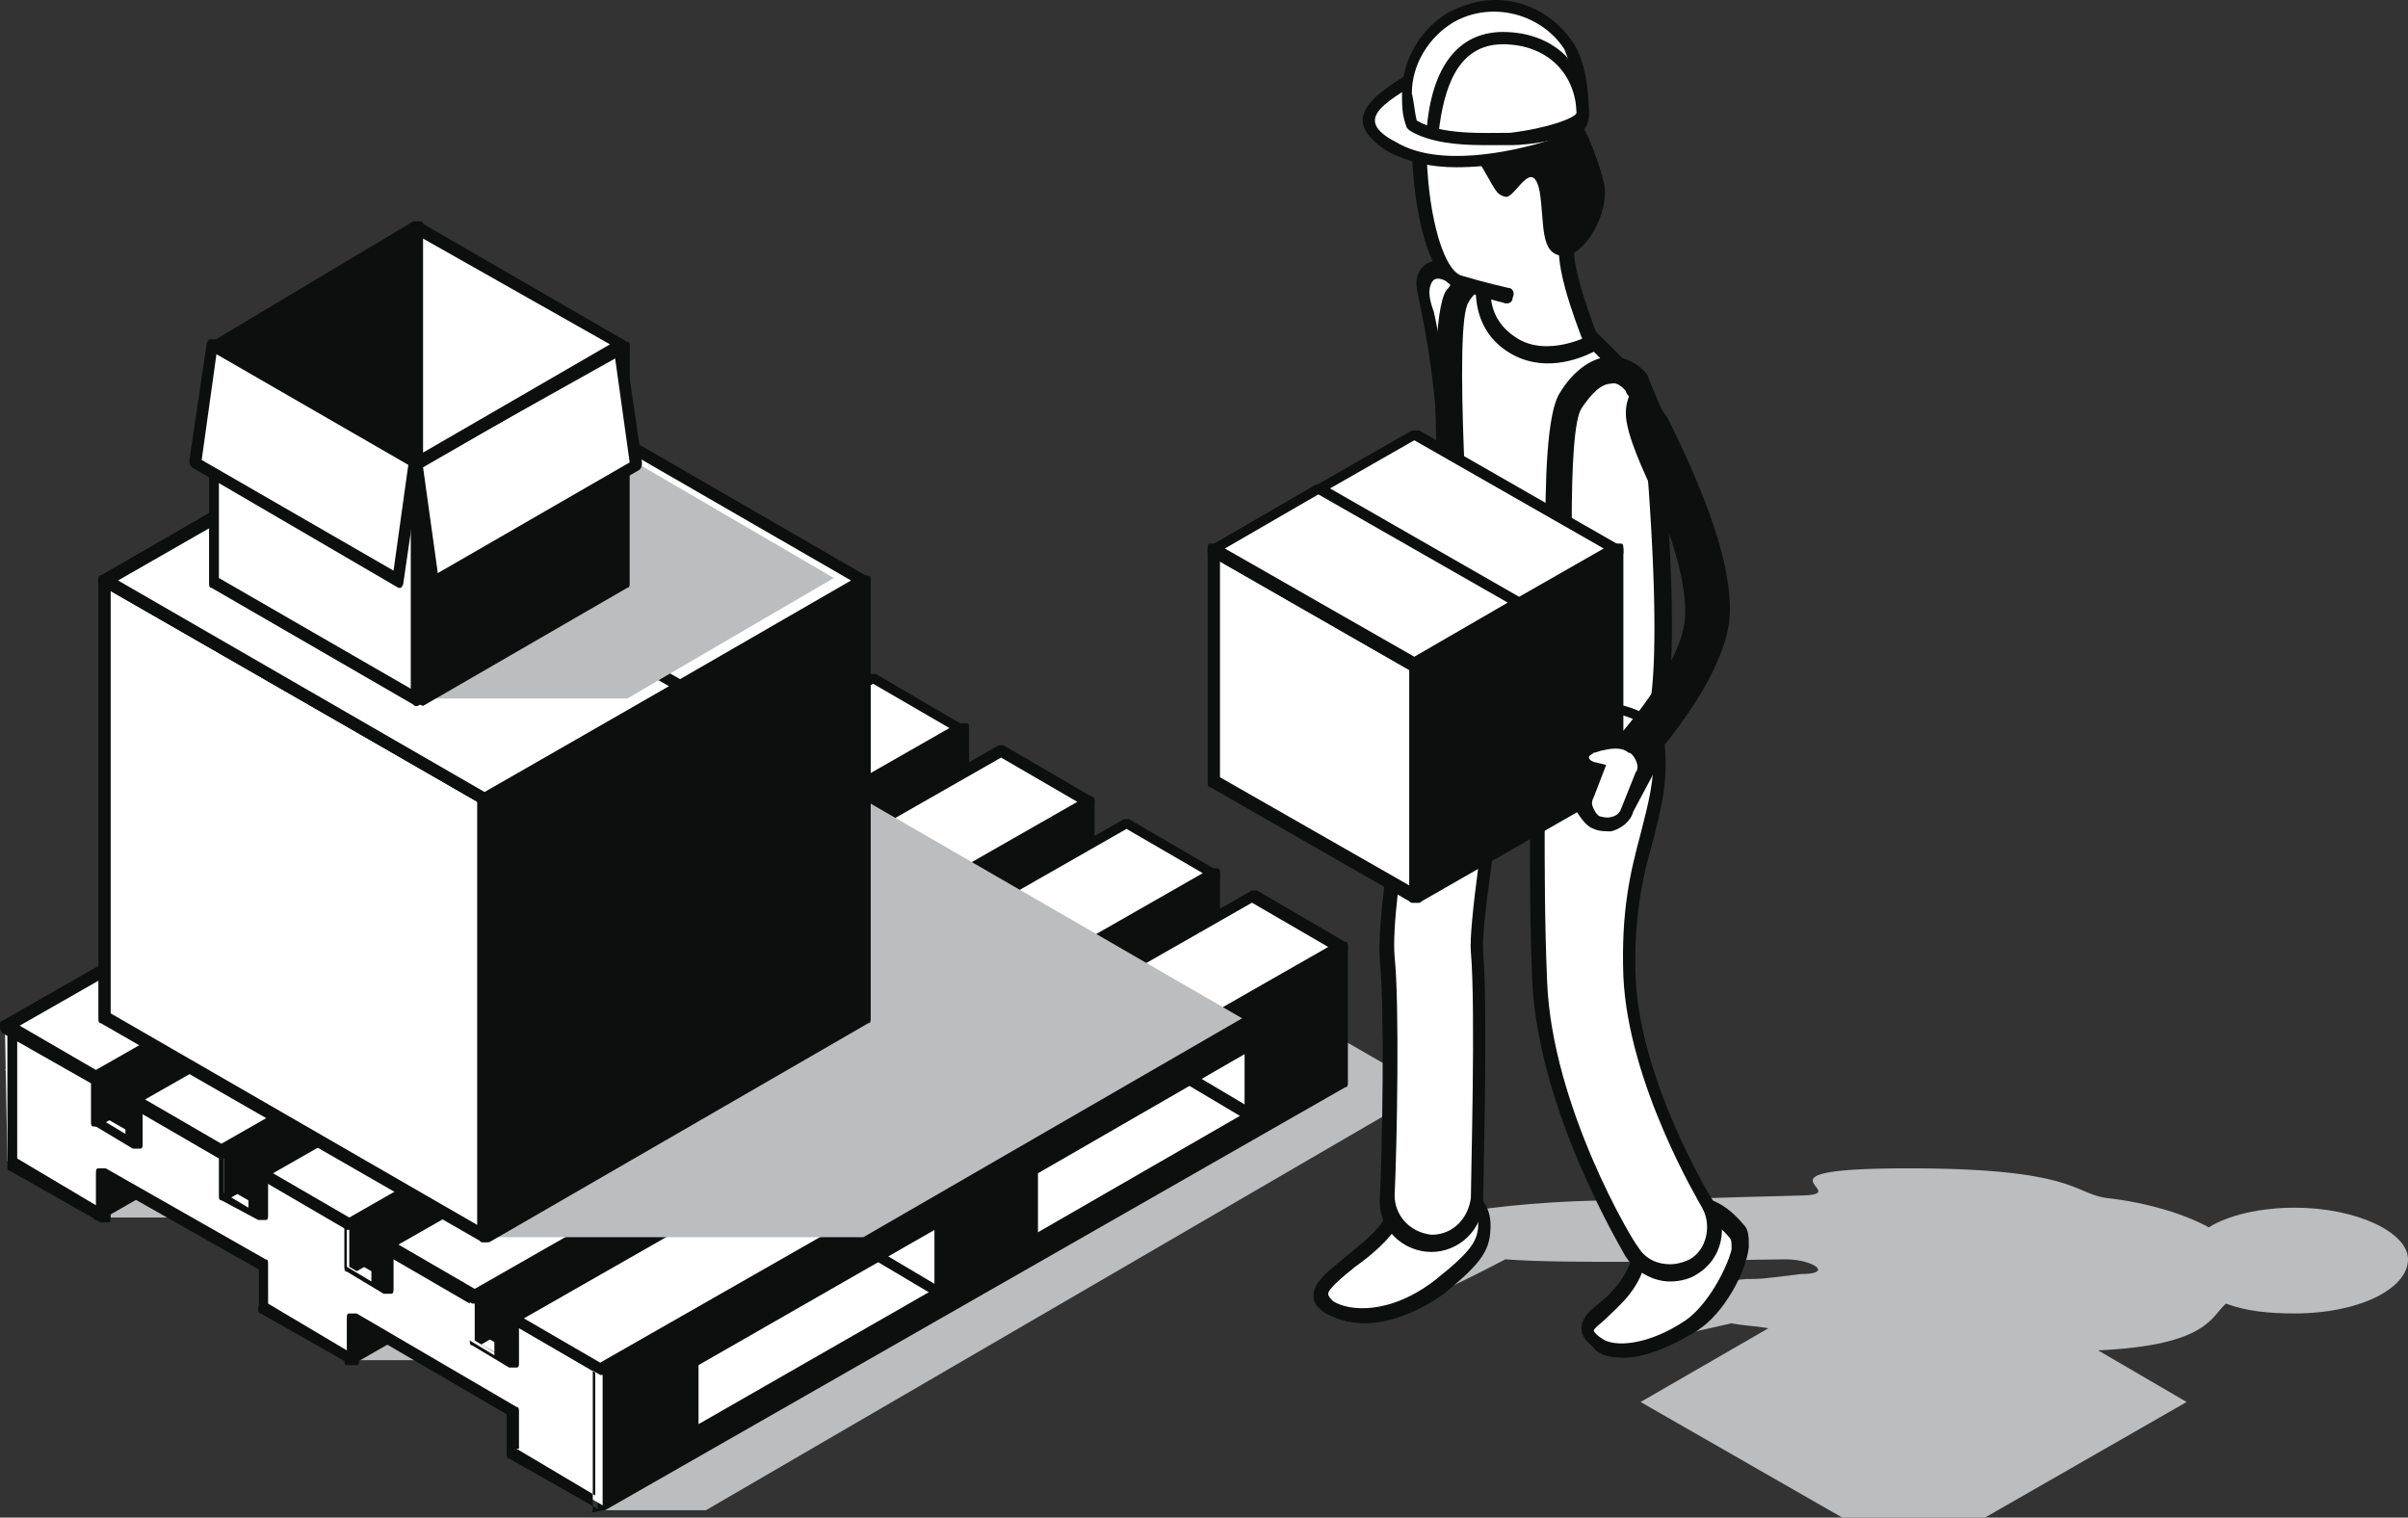 <?xml version="1.0" encoding="UTF-8"?> <!-- Generator: Adobe Illustrator 17.1.0, SVG Export Plug-In . SVG Version: 6.00 Build 0) --> <svg xmlns="http://www.w3.org/2000/svg" xmlns:xlink="http://www.w3.org/1999/xlink" id="Layer_1" x="0px" y="0px" viewBox="0 0 97.9 61.7" xml:space="preserve"><rect x="0" y="0" width="97.9" height="61.7" fill="#333333" stroke="none"/> <g> <g> <g id="XMLID_6307_"> <rect id="XMLID_6311_" x="14.2" y="54" fill="#BBBDBF" width="3.3" height="1.3"></rect> <rect id="XMLID_6310_" x="4" y="48.2" fill="#BBBDBF" width="3.3" height="1.3"></rect> <g id="XMLID_6308_"> <polygon id="XMLID_6309_" fill="#BBBDBF" points="24.5,61.4 28.7,61.4 58.1,44.3 49.6,39.4 "></polygon> </g> </g> <g id="XMLID_6303_"> <polygon id="XMLID_6306_" fill="#FFFFFF" points="24.5,60.4 20.7,58.2 50.9,41.2 54.6,43.2 "></polygon> <path id="XMLID_6304_" fill="#FFFFFF" d="M21.4,58.2l3.1,1.8l29.4-16.8l-3-1.7L21.4,58.2z"></path> </g> <g id="XMLID_6297_"> <g id="XMLID_6298_"> <polygon id="XMLID_6302_" fill="#FFFFFF" points="50.9,42.2 50.9,45.3 47.2,43.2 47.2,40.1 "></polygon> <path id="XMLID_6299_" fill="#0D0F0F" d="M50.9,45.6c0,0-0.1,0-0.1,0l-3.7-2.2c-0.1,0-0.1-0.1-0.1-0.2v-3.1c0-0.1,0-0.2,0.1-0.2 c0.1,0,0.2,0,0.2,0l3.7,2.2c0.1,0,0.1,0.1,0.1,0.2v3.1c0,0.1,0,0.2-0.1,0.2C51,45.6,51,45.6,50.9,45.6z M47.4,43l3.2,1.9v-2.5 l-3.2-1.9V43z"></path> </g> </g> <g id="XMLID_6291_"> <g id="XMLID_6292_"> <polygon id="XMLID_6296_" fill="#FFFFFF" points="38.3,49.4 38.3,52.6 34.5,50.4 34.5,47.2 "></polygon> <path id="XMLID_6293_" fill="#0D0F0F" d="M38.3,52.8c0,0-0.1,0-0.1,0l-3.7-2.2c-0.1,0-0.1-0.1-0.1-0.2v-3.2c0-0.1,0-0.2,0.1-0.2 c0.1,0,0.2,0,0.2,0l3.7,2.2c0.1,0,0.1,0.1,0.1,0.2v3.2c0,0.1,0,0.2-0.1,0.2C38.3,52.8,38.3,52.8,38.3,52.8z M34.8,50.3l3.2,1.9 v-2.6l-3.2-1.9V50.3z"></path> </g> </g> <g id="XMLID_6285_"> <g id="XMLID_6286_"> <polygon id="XMLID_6290_" fill="#0D0F0F" points="17.9,52.4 17.9,50.2 14.2,52.3 14.2,55.3 44.3,38.1 44.3,37.3 "></polygon> <path id="XMLID_6287_" fill="#0D0F0F" d="M14.2,55.5c0,0-0.1,0-0.1,0c-0.1,0-0.1-0.1-0.1-0.2l0-2.9c0-0.1,0-0.2,0.1-0.2l3.6-2.1 c0.1,0,0.2,0,0.2,0c0.1,0,0.1,0.1,0.1,0.2V52l26.1-14.9c0.1,0,0.2,0,0.2,0c0.1,0,0.1,0.1,0.1,0.2v0.8c0,0.1,0,0.2-0.1,0.2 L14.3,55.5C14.3,55.5,14.3,55.5,14.2,55.5z M14.5,52.5l0,2.4L44.1,38v-0.2L18,52.6c-0.1,0-0.2,0-0.2,0c-0.1,0-0.1-0.1-0.1-0.2 v-1.7L14.5,52.5z"></path> </g> </g> <g id="XMLID_6282_"> <polygon id="XMLID_6284_" fill="#82755E" points="40.7,37.2 44.3,35.2 44.3,37.3 40.7,39.4 "></polygon> <polygon id="XMLID_6283_" fill="#A4927E" points="40.7,37.2 40.7,39.4 36.9,37.2 36.9,35.1 "></polygon> </g> <g id="XMLID_6280_"> <polygon id="XMLID_6281_" fill="#82755E" points="28,44.5 31.6,42.4 31.6,44.6 28,46.6 "></polygon> </g> <g id="XMLID_6274_"> <g id="XMLID_6275_"> <polygon id="XMLID_6279_" fill="#0D0F0F" points="7.6,46.5 7.6,44.3 4,46.4 4,49.2 4,49.2 4,49.4 34.1,32.2 34.1,31.4 "></polygon> <path id="XMLID_6276_" fill="#0D0F0F" d="M4,49.6c0,0-0.1,0-0.1,0c-0.1,0-0.1-0.1-0.1-0.2v-0.1c0,0,0,0,0-0.1v-2.8 c0-0.1,0-0.2,0.1-0.2l3.6-2.1c0.1,0,0.2,0,0.2,0c0.1,0,0.1,0.1,0.1,0.2v1.7L34,31.2c0.1,0,0.2,0,0.2,0c0.1,0,0.1,0.1,0.1,0.2 v0.8c0,0.1,0,0.2-0.1,0.2L4.1,49.6C4.1,49.6,4,49.6,4,49.6z M4.2,46.6v2.4l29.6-16.9v-0.2L7.8,46.7c-0.1,0-0.2,0-0.2,0 c-0.1,0-0.1-0.1-0.1-0.2v-1.7L4.2,46.6z"></path> </g> </g> <g id="XMLID_6272_"> <polygon id="XMLID_6273_" fill="#82755E" points="30.5,31.4 34.1,29.3 34.1,31.4 30.5,33.5 "></polygon> </g> <g id="XMLID_6270_"> <polygon id="XMLID_6271_" fill="#82755E" points="17.8,38.6 21.4,36.5 21.4,38.7 17.8,40.8 "></polygon> </g> <g id="XMLID_6266_"> <polygon id="XMLID_6269_" fill="#FFFFFF" points="24.5,57.5 28.1,55.4 3.8,41.4 0.2,43.5 "></polygon> <path id="XMLID_6267_" fill="#0D0F0F" d="M0.9,43.5l23.6,13.6l3-1.7L3.8,41.8L0.9,43.5z"></path> </g> <g id="XMLID_6253_"> <g id="XMLID_6254_"> <path id="XMLID_6262_" fill="#0D0F0F" d="M24.5,55.7v1.8l0,0v0.8v0v2.1l0,0v0.8L54.6,44v-5.5L24.5,55.7z M28.1,58.3v-2.9 l10.1-5.8l0,2.9L28.1,58.3z M50.9,45.3l-9,5.2l0-2.9l9-5.2L50.9,45.3z"></path> <path id="XMLID_6255_" fill="#0D0F0F" d="M24.5,61.4c0,0-0.1,0-0.1,0c-0.1,0-0.1-0.1-0.1-0.2v-0.8c0,0,0,0,0,0v-2.9c0,0,0,0,0,0 v-1.8c0-0.1,0-0.2,0.1-0.2l30.1-17.2c0.1,0,0.2,0,0.2,0c0.1,0,0.1,0.1,0.1,0.2V44c0,0.1,0,0.2-0.1,0.2L24.6,61.4 C24.6,61.4,24.5,61.4,24.5,61.4z M24.7,60.4v0.3l29.6-16.9V39L24.7,55.8v1.6c0,0,0,0,0,0L24.7,60.4 C24.7,60.4,24.7,60.4,24.7,60.4z M28.1,58.6c0,0-0.1,0-0.1,0c-0.1,0-0.1-0.1-0.1-0.2v-2.9c0-0.1,0-0.2,0.1-0.2l10.1-5.8 c0.1,0,0.2,0,0.2,0c0.1,0,0.1,0.1,0.1,0.2l0,2.9c0,0.1,0,0.2-0.1,0.2l-10.1,5.8C28.2,58.5,28.2,58.6,28.1,58.6z M28.4,55.5v2.4 l9.6-5.5l0-2.4L28.4,55.5z M41.9,50.7c0,0-0.1,0-0.1,0c-0.1,0-0.1-0.1-0.1-0.2l0-2.9c0-0.1,0-0.2,0.1-0.2l9-5.2 c0.1,0,0.2,0,0.2,0c0.1,0,0.1,0.1,0.1,0.2l0,2.9c0,0.1,0,0.2-0.1,0.2l-9,5.2C42,50.7,41.9,50.7,41.9,50.7z M42.2,47.7l0,2.4 l8.5-4.9l0-2.4L42.2,47.7z"></path> </g> </g> <g id="XMLID_6247_"> <g id="XMLID_6248_"> <polygon id="XMLID_6252_" fill="#0D0F0F" points="19.3,52.7 19.3,54.5 49.4,37.3 49.4,35.6 "></polygon> <path id="XMLID_6249_" fill="#0D0F0F" d="M19.3,54.7c0,0-0.1,0-0.1,0c-0.1,0-0.1-0.1-0.1-0.2v-1.8c0-0.1,0-0.2,0.1-0.2 l30.1-17.2c0.1,0,0.2,0,0.2,0c0.1,0,0.1,0.1,0.1,0.2v1.8c0,0.1,0,0.2-0.1,0.2L19.5,54.7C19.4,54.7,19.4,54.7,19.3,54.7z M19.6,52.9v1.2l29.6-16.9V36L19.6,52.9z"></path> </g> </g> <g id="XMLID_6241_"> <g id="XMLID_6242_"> <polygon id="XMLID_6246_" fill="#0D0F0F" points="14.2,49.7 14.2,51.5 44.3,34.4 44.3,32.6 "></polygon> <path id="XMLID_6243_" fill="#0D0F0F" d="M14.2,51.8c0,0-0.1,0-0.1,0c-0.1,0-0.1-0.1-0.1-0.2v-1.8c0-0.1,0-0.2,0.1-0.2 l30.1-17.2c0.1,0,0.2,0,0.2,0c0.1,0,0.1,0.1,0.1,0.2v1.8c0,0.1,0,0.2-0.1,0.2L14.3,51.8C14.3,51.8,14.3,51.8,14.2,51.8z M14.5,49.9v1.2l29.6-16.9V33L14.5,49.9z"></path> </g> </g> <g id="XMLID_6235_"> <g id="XMLID_6236_"> <polygon id="XMLID_6240_" fill="#0D0F0F" points="9.1,46.8 9.1,48.6 39.2,31.4 39.2,29.7 "></polygon> <path id="XMLID_6237_" fill="#0D0F0F" d="M9.1,48.8c0,0-0.1,0-0.1,0c-0.1,0-0.1-0.1-0.1-0.2v-1.8c0-0.1,0-0.2,0.1-0.2l30.1-17.2 c0.1,0,0.2,0,0.2,0c0.1,0,0.1,0.1,0.1,0.2v1.8c0,0.1,0,0.2-0.1,0.2L9.2,48.8C9.2,48.8,9.1,48.8,9.1,48.8z M9.3,47v1.2l29.6-16.9 v-1.2L9.3,47z"></path> </g> </g> <g id="XMLID_6229_"> <g id="XMLID_6230_"> <polygon id="XMLID_6234_" fill="#FFFFFF" points="24.5,57.5 24.5,55.6 20.8,53.5 20.8,55.4 19.3,54.5 19.3,52.9 15.7,50.8 15.7,52.4 14.2,51.5 14.2,49.8 10.6,47.7 10.6,49.4 9.1,48.6 9.1,46.9 5.4,44.9 5.4,46.5 3.9,45.6 3.9,43.8 0.2,41.7 0.3,47.2 4,49.4 4,47.6 10.5,51.4 10.5,53.1 14.2,55.3 14.2,53.5 20.7,57.3 20.7,58.2 20.7,59 24.5,61.2 24.5,60.4 24.5,60.4 24.5,58.2 24.5,58.2 24.5,57.5 "></polygon> <path id="XMLID_6231_" fill="#0D0F0F" d="M24.5,61.4c0,0-0.1,0-0.1,0l-3.7-2.1c-0.1,0-0.1-0.1-0.1-0.2v-1.6l-6-3.5l0,1.3 c0,0.1,0,0.2-0.1,0.2c-0.1,0-0.2,0-0.2,0l-3.7-2.1c-0.1,0-0.1-0.1-0.1-0.2v-1.6l-6-3.4l0,1.3c0,0.1,0,0.2-0.1,0.2 c-0.1,0-0.2,0-0.3,0l-3.7-2.1c-0.1,0-0.1-0.1-0.1-0.2l0-5.5c0-0.1,0-0.2,0.1-0.2c0.1,0,0.2,0,0.2,0L4,43.6 c0.1,0,0.1,0.1,0.1,0.2v1.7l1,0.6v-1.2c0-0.1,0-0.2,0.1-0.2c0.1,0,0.2,0,0.2,0l3.6,2.1c0.1,0,0.1,0.1,0.1,0.2v1.5l1,0.6v-1.3 c0-0.1,0-0.2,0.1-0.2c0.1,0,0.2,0,0.2,0l3.6,2.1c0.1,0,0.1,0.1,0.1,0.2v1.6l1,0.6v-1.2c0-0.1,0-0.2,0.1-0.2c0.1,0,0.2,0,0.2,0 l3.6,2.1c0.1,0,0.1,0.1,0.1,0.2v1.5l1,0.6v-1.4c0-0.1,0-0.2,0.1-0.2c0.1,0,0.2,0,0.2,0l3.6,2.1c0.1,0,0.1,0.1,0.1,0.2v1.8 c0,0,0,0,0,0v2.9c0,0,0,0,0,0v0.8c0,0.1,0,0.2-0.1,0.2C24.6,61.4,24.5,61.4,24.5,61.4z M21,58.9l3.2,1.9v-0.4c0,0,0,0,0,0v-2.9 c0,0,0,0,0,0v-1.7L21.1,54v1.4c0,0.1,0,0.2-0.1,0.2c-0.1,0-0.2,0-0.3,0l-1.5-0.9c-0.1,0-0.1-0.1-0.1-0.2V53l-3.1-1.8v1.2 c0,0.1,0,0.2-0.1,0.2c-0.1,0-0.2,0-0.3,0l-1.5-0.9c-0.1,0-0.1-0.1-0.1-0.2v-1.6l-3.1-1.8v1.3c0,0.1,0,0.2-0.1,0.2 c-0.1,0-0.2,0-0.3,0L9,48.8c-0.1,0-0.1-0.1-0.1-0.2v-1.5l-3.1-1.8v1.2c0,0.1,0,0.2-0.1,0.2c-0.1,0-0.2,0-0.3,0l-1.5-0.9 c-0.1,0-0.1-0.1-0.1-0.2v-1.7l-3.1-1.8l0,5l3.2,1.9l0-1.3c0-0.1,0-0.2,0.1-0.2c0.1,0,0.2,0,0.3,0l6.5,3.7c0.1,0,0.1,0.1,0.1,0.2 V53l3.2,1.9l0-1.3c0-0.1,0-0.2,0.1-0.2c0.1,0,0.2,0,0.3,0l6.5,3.8c0.1,0,0.1,0.1,0.1,0.2V58.9z"></path> </g> </g> <g id="XMLID_6223_"> <g id="XMLID_6224_"> <polygon id="XMLID_6228_" fill="#0D0F0F" points="3.9,43.8 3.9,45.6 34,28.4 34,26.6 "></polygon> <path id="XMLID_6225_" fill="#0D0F0F" d="M3.9,45.8c0,0-0.1,0-0.1,0c-0.1,0-0.1-0.1-0.1-0.2v-1.8c0-0.1,0-0.2,0.1-0.2l30.1-17.2 c0.1,0,0.2,0,0.2,0c0.1,0,0.1,0.1,0.1,0.2v1.8c0,0.1,0,0.2-0.1,0.2L4,45.8C4,45.8,3.9,45.8,3.9,45.8z M4.1,43.9v1.2l29.6-16.9 v-1.2L4.1,43.9z"></path> </g> </g> <g id="XMLID_6217_"> <g id="XMLID_6218_"> <polygon id="XMLID_6222_" fill="#FFFFFF" points="24.5,55.7 20.8,53.6 50.9,36.5 54.6,38.5 "></polygon> <path id="XMLID_6219_" fill="#0D0F0F" d="M24.5,55.9c0,0-0.1,0-0.1,0l-3.6-2.1c-0.1,0-0.1-0.1-0.1-0.2c0-0.1,0-0.2,0.1-0.2 l30.1-17.2c0.1,0,0.2,0,0.2,0l3.6,2.1c0.1,0,0.1,0.1,0.1,0.2c0,0.1,0,0.2-0.1,0.2L24.6,55.9C24.6,55.9,24.5,55.9,24.5,55.9z M21.3,53.6l3.1,1.8l29.6-16.9l-3.1-1.8L21.3,53.6z"></path> </g> </g> <g id="XMLID_6211_"> <g id="XMLID_6212_"> <polygon id="XMLID_6216_" fill="#FFFFFF" points="19.3,52.7 15.7,50.6 45.8,33.5 49.4,35.6 "></polygon> <path id="XMLID_6213_" fill="#0D0F0F" d="M19.3,53c0,0-0.1,0-0.1,0l-3.6-2.1c-0.1,0-0.1-0.1-0.1-0.2c0-0.1,0-0.2,0.1-0.2 l30.1-17.2c0.1,0,0.2,0,0.2,0l3.6,2.1c0.1,0,0.1,0.1,0.1,0.2c0,0.1,0,0.2-0.1,0.2L19.5,52.9C19.4,53,19.4,53,19.3,53z M16.2,50.6l3.1,1.8l29.6-16.9l-3.1-1.8L16.2,50.6z"></path> </g> </g> <g id="XMLID_6205_"> <g id="XMLID_6206_"> <polygon id="XMLID_6210_" fill="#FFFFFF" points="14.2,49.8 10.6,47.7 40.7,30.6 44.3,32.6 "></polygon> <path id="XMLID_6207_" fill="#0D0F0F" d="M14.2,50c0,0-0.1,0-0.1,0l-3.6-2.1c-0.1,0-0.1-0.1-0.1-0.2c0-0.1,0-0.2,0.1-0.2 l30.1-17.2c0.1,0,0.2,0,0.2,0l3.6,2.1c0.1,0,0.1,0.1,0.1,0.2c0,0.1,0,0.2-0.1,0.2L14.3,50C14.3,50,14.3,50,14.2,50z M11.1,47.7 l3.1,1.8l29.6-16.9l-3.1-1.8L11.1,47.7z"></path> </g> </g> <g id="XMLID_6199_"> <g id="XMLID_6200_"> <polygon id="XMLID_6204_" fill="#FFFFFF" points="9.1,46.8 5.4,44.7 35.5,27.6 39.2,29.7 "></polygon> <path id="XMLID_6201_" fill="#0D0F0F" d="M9.1,47.1c0,0-0.1,0-0.1,0L5.3,45c-0.1,0-0.1-0.1-0.1-0.2c0-0.1,0-0.2,0.1-0.2 l30.1-17.2c0.1,0,0.2,0,0.2,0l3.6,2.1c0.1,0,0.1,0.1,0.1,0.2c0,0.1,0,0.2-0.1,0.2L9.2,47C9.2,47.1,9.1,47.1,9.1,47.1z M5.9,44.7 l3.1,1.8l29.6-16.9l-3.1-1.8L5.9,44.7z"></path> </g> </g> <g id="XMLID_6193_"> <g id="XMLID_6194_"> <polygon id="XMLID_6198_" fill="#FFFFFF" points="3.9,43.8 0.2,41.7 30.4,24.6 34,26.7 "></polygon> <path id="XMLID_6195_" fill="#0D0F0F" d="M3.9,44.1c0,0-0.1,0-0.1,0L0.1,42C0,41.9,0,41.8,0,41.7c0-0.1,0-0.2,0.1-0.2l30.1-17.2 c0.1,0,0.2,0,0.2,0l3.6,2.1c0.1,0,0.1,0.1,0.1,0.2c0,0.1,0,0.2-0.1,0.2L4,44C4,44.1,3.9,44.1,3.9,44.1z M0.8,41.7l3.1,1.8 l29.6-16.9l-3.1-1.8L0.8,41.7z"></path> </g> </g> <g id="XMLID_4378_"> <g id="XMLID_4379_"> <path id="XMLID_4380_" fill="#0D0F0F" d="M56.4,27.2c-0.2,0-0.5-0.1-0.6-0.3c-0.4-0.3-0.4-0.9,0-1.3c1.1-1.1,4-4.5,4.2-6.3 c0.2-1.4-0.6-3.9-2.3-7.3c-0.2-0.4,0-1,0.4-1.2c0.4-0.2,1,0,1.2,0.4c1.9,3.8,2.7,6.5,2.5,8.3c-0.4,2.8-4.3,6.9-4.7,7.3 C56.9,27.1,56.7,27.2,56.4,27.2z"></path> </g> </g> <g id="man_x5F_3_2_"> <path id="XMLID_4377_" fill="#BBBDBF" d="M93.3,49.1c-1.4,0-2.7,0.3-3.5,0.8c-0.9-0.5-2.4-1-4.2-1.2c-1.3-0.2-1.3-1.2-8-1.2 c-6.7,0-2.3,1-4.2,1.1c-4.2,0.1-6.1,0.2-7.5,0.2c-5.2,0-9.5,0.9-9.5,1.5c0,0.2-1.3,3.1-0.7,3.2c0.8,0.2,5.5-2.3,5.5-2.3 c1.4,0.1,3,0.1,4.7,0.1c2.3,0,5.6-0.1,6.7-0.1c1.1,0,2,0.6,0.6,0.6C71.6,52,71.6,52,71,52c-2.7,0.2-5.8,2.4-5.8,2.8 c0,0.2,5.2-1,5.2-1c0.5,0.1,0.9,0.1,1.5,0.2L66.7,57l8.2,4.7h0h4.8h1l8.2-4.7l-3.6-2.1c4.5-0.2,4.6-1.4,5.2-1.9 c0.8,0.3,1.7,0.4,2.8,0.4c2.6,0,4.6-1,4.6-2.2C97.9,50.1,95.8,49.1,93.3,49.1z"></path> <g id="XMLID_4342_"> <g id="XMLID_4370_"> <g id="XMLID_4375_"> <path id="XMLID_4376_" fill="#FFFFFF" d="M54.1,53.1c0.8,0.4,2.6,0.7,4.6-0.9c1.5-1.2,1.8-1.7,1.8-2.5c0-1.6-2.8-1.9-3.8-0.2 C55.8,51.1,52.6,52.3,54.1,53.1z"></path> </g> <g id="XMLID_4371_"> <path id="XMLID_4372_" fill="#0D0F0F" d="M55.5,53.8c-0.7,0-1.2-0.2-1.6-0.4l0,0c-0.3-0.2-0.5-0.4-0.5-0.7 c0-0.6,0.6-1,1.3-1.6c0.6-0.5,1.3-1,1.6-1.6c0.6-1.2,2-1.5,3-1.3c0.8,0.2,1.3,0.8,1.3,1.6c0,1-0.3,1.5-1.9,2.8 C57.6,53.4,56.4,53.8,55.5,53.8z M54.2,52.9c0.6,0.4,2.3,0.6,4.2-0.9c1.5-1.2,1.7-1.6,1.7-2.3c0-0.7-0.6-0.9-0.9-1 c-0.8-0.2-1.8,0.1-2.3,1c-0.4,0.7-1.1,1.3-1.8,1.8c-0.5,0.4-1.1,0.9-1.1,1.1C54,52.7,54.1,52.8,54.2,52.9L54.2,52.9z"></path> </g> </g> <g id="XMLID_4363_"> <g id="XMLID_4368_"> <path id="XMLID_4369_" fill="#FFFFFF" d="M64.9,54.6c0.6,0.5,2.1,0.4,3.7-0.7c1.3-0.8,2.4-3.2,1.9-3.9 c-1.7-1.9-3.4-0.8-3.9,1.1C66,53.5,63.6,53.6,64.9,54.6z"></path> </g> <g id="XMLID_4364_"> <path id="XMLID_4365_" fill="#0D0F0F" d="M66,55.2c-0.5,0-1-0.1-1.2-0.4l0,0c-0.2-0.2-0.5-0.4-0.5-0.8c0-0.4,0.3-0.7,0.7-1 c0.5-0.4,1.1-1,1.4-2c0.3-1.2,1.1-2.1,2-2.3c0.6-0.1,1.5-0.1,2.5,1.1c0.2,0.2,0.2,0.5,0.2,0.9c-0.1,1-1,2.7-2.1,3.4 C67.7,54.9,66.7,55.2,66,55.2z M68.7,49.4c-0.1,0-0.2,0-0.3,0c-0.7,0.2-1.3,0.9-1.5,1.9c-0.3,1.2-1.1,1.8-1.6,2.3 c-0.2,0.2-0.5,0.4-0.5,0.5c0,0,0,0.1,0.3,0.3l0,0c0.5,0.4,1.9,0.3,3.4-0.7c0.9-0.6,1.7-2.1,1.9-2.9c0-0.3,0-0.4-0.1-0.5 C69.8,49.7,69.2,49.4,68.7,49.4z"></path> </g> </g> <g id="XMLID_4361_"> <path id="XMLID_4362_" fill="#FFFFFF" d="M64.7,13.9c0,0-1.1-2.8-1-3.9c0.1-1.2,0-5.3-1.1-6.1c-2.1-1.3-4.9,0.2-4.9,2 c0,2.2,0.5,5.2,1.6,5.6c1,0.4,1.8,5.6,1.8,5.6L64.7,13.9z"></path> </g> <g id="XMLID_4354_"> <g id="XMLID_4359_"> <path id="XMLID_4360_" fill="#FFFFFF" d="M64.7,13.9c0,0,2.2,2.1,2.3,2.7c0.1,0.7,1.2,12.4-0.2,13.3c-1.5,0.8-5-0.8-7-2.1 c-1.5-1-1.8-2.8-1.5-4.2c0.4-1.8,0.5-3.7,0.4-5.4c-0.2-3.8-1-7-1-7s0.2-0.4,0.8-0.4c0.4,0-0.1,0.3,0.7,0.7c0,0,1,0,1,0.3 c0,0.6,0.1,1.6,1.1,2.2C62.8,15,64.7,13.9,64.7,13.9z"></path> </g> <g id="XMLID_4355_"> <path id="XMLID_4356_" fill="#0D0F0F" d="M65.7,30.4c-1.8,0-4.5-1.3-6.1-2.4c-1.7-1.1-1.9-3.1-1.6-4.5 c1.2-5.5-0.3-11-0.4-11.8c-0.1-0.7,0.4-1.1,0.8-1.1c0.3,0,0.3,0.4,0.8,0.7c0.4,0.3,1.4,0.4,1.4,0.5c0,0.5,0.1,1.3,1,1.9 c1.3,0.9,3.1-0.1,3.1-0.1l0.2-0.1l0.2,0.2c0.5,0.5,2.3,2.2,2.4,2.9l0,0.3c1.1,12.3,0,13-0.4,13.2 C66.6,30.3,66.1,30.4,65.7,30.4z M58.3,12.7c0.5,2.3,1.2,7,0.3,11c-0.3,1.2-0.1,2.9,1.4,3.9c2.3,1.5,5.5,2.8,6.7,2.1 c0.2-0.1,1.1-1.3,0.1-12.7l0-0.3c0-0.3-1-1.4-2-2.4c-0.6,0.3-2.1,0.9-3.5,0c-1.1-0.7-1.3-1.8-1.3-2.5c0-0.1-0.7,0-0.7-0.1 c-0.4-0.2-0.9-0.6-1.1-0.2C58,11.9,58.2,12.4,58.3,12.7z"></path> </g> </g> <g id="XMLID_4347_"> <g id="XMLID_4352_"> <path id="XMLID_4353_" fill="#FFFFFF" d="M69.4,49c0,0-3-4.9-3.2-9.2c-0.2-4.7,1.4-6.3,1.2-9.3c-0.1-2.6-4.2-1.2-7-2.8 c-0.9-0.5-2.1-1.6-2.1-1.6c-0.4,1.7-2.1,10.5-1.9,13c0.2,1.9,0.1,7.6,0,9.6c0,1,0.8,1.8,1.8,1.9c0,0,0,0,0.1,0 c1,0,1.8-0.8,1.8-1.8c0-0.3,0.2-7.6,0-10.1c-0.1-1,0.6-5.5,0.8-6.5c0.2-1,1.7-0.2,1.7,0.7c0,1-0.1,4.2,0.1,7 c0.3,5.3,3.6,10.7,3.7,11c0.3,0.6,0.9,0.9,1.6,0.9c0.3,0,0.7-0.1,1-0.3C69.7,51,70,49.8,69.4,49z"></path> </g> <g id="XMLID_4348_"> <path id="XMLID_4349_" fill="#0D0F0F" d="M67.9,52.1c-0.7,0-1.4-0.4-1.8-1c-0.1-0.2-3.5-5.8-3.8-11.1 c-0.1-2.3-0.1-4.8-0.1-6.2c0-0.3,0-0.6,0-0.8c0-0.5-0.5-0.9-0.8-0.9c-0.1,0-0.2,0-0.3,0.2c-0.2,1-0.9,5.5-0.8,6.4 c0.2,2.4,0,9.3,0,10.1c0,1.2-1,2.1-2.1,2.1c-1.2,0-2.2-1-2.1-2.2c0.1-2,0.2-7.7,0-9.6c-0.2-2.5,1.4-10.7,1.9-13.1l0.1-0.5 l0.4,0.4c0,0,1.2,1.1,2.1,1.6c1.1,0.6,2.5,0.8,3.6,0.9c1.8,0.2,3.4,0.4,3.5,2.1c0.1,1.4-0.2,2.5-0.5,3.7 c-0.4,1.4-0.8,3.1-0.7,5.6c0.2,4.2,3.1,9,3.2,9.1c0.6,1,0.3,2.3-0.7,2.9C68.7,52,68.3,52.1,67.9,52.1z M61.4,31.4 c0,0,0.1,0,0.1,0c0.6,0.1,1.3,0.7,1.3,1.5c0,0.2,0,0.5,0,0.8c0,1.4,0,3.9,0.1,6.2c0.2,5.1,3.5,10.6,3.7,10.8 c0.3,0.5,0.8,0.7,1.3,0.7c0.3,0,0.6-0.1,0.8-0.2c0.7-0.4,0.9-1.4,0.5-2.1l0,0c-0.1-0.2-3-5-3.2-9.4c-0.1-2.7,0.3-4.3,0.7-5.8 c0.3-1.2,0.6-2.2,0.5-3.5c-0.1-1.2-1.1-1.4-3-1.6c-1.2-0.1-2.7-0.3-3.9-1c-0.6-0.3-1.3-0.9-1.8-1.3c-0.5,2.5-2,10.1-1.8,12.4 c0.2,1.9,0.1,7.6,0,9.7c0,0.8,0.6,1.5,1.5,1.6h0c0.9,0,1.5-0.7,1.6-1.5c0-0.8,0.2-7.7,0-10c-0.1-1,0.6-5.7,0.8-6.6 C60.7,31.7,61,31.4,61.4,31.4z"></path> </g> </g> <g id="XMLID_4345_"> <path id="XMLID_4346_" fill="#0D0F0F" d="M57.6,5.9c0,0,0.9-1.8,2.6,0.8c0.6,1,0.6,1.2,1,1.3c0.4,0.1,1.1-1.7,1.4-0.2 c0.2,1.3,0,2.5,0.9,2.6c0.9,0.1,2-1.8,1.7-3s-1.3-4.1-3.1-4.3C60.2,2.9,58.2,2.8,57.6,5.9z"></path> </g> <g id="XMLID_4343_"> <path id="XMLID_4344_" fill="#0D0F0F" d="M64.7,14.2c-0.1,0-0.2-0.1-0.3-0.2c0-0.1-1.2-2.9-1-4.1c0.1-1.4-0.1-5.2-1-5.8 c-1.1-0.7-2.4-0.5-3.2,0c-0.8,0.4-1.2,1.1-1.2,1.8c0,2.5,0.6,5,1.4,5.3c1,0.3,1.9,0.5,1.9,0.5c0.2,0,0.3,0.2,0.2,0.4 c0,0.2-0.2,0.3-0.4,0.2c0,0-0.9-0.2-1.9-0.6c-1.3-0.5-1.8-3.8-1.8-5.9c0-0.9,0.6-1.8,1.6-2.3c1-0.5,2.5-0.8,3.8,0 C64.2,4.6,64,9.4,64,10c-0.1,0.9,0.7,3,1,3.8c0.1,0.2,0,0.3-0.2,0.4C64.8,14.2,64.7,14.2,64.7,14.2z"></path> </g> </g> </g> <g id="XMLID_4339_"> <g id="XMLID_4340_"> <path id="XMLID_4341_" fill="#0D0F0F" d="M63.6,29.2c-0.3,0-0.5-0.2-0.5-0.5C63,26.9,62.4,17.6,63.4,16c0.6-1,1.4-1.5,2.1-1.5 c0.9,0,1.5,0.7,1.5,0.8c0,0.1,0.8,1.9,0.8,1.9c0,0.2-0.6-0.6-0.8-0.5c-0.2,0.1-0.5-0.4-0.7-0.5c0,0-0.2-0.2-0.2-0.3 c0,0-0.3-0.4-0.6-0.3c-0.4,0-0.8,0.4-1.2,1c-0.6,0.9-0.4,7.6-0.2,12C64.2,28.9,63.9,29.2,63.6,29.2 C63.6,29.2,63.6,29.2,63.6,29.2z"></path> </g> </g> <g id="XMLID_4336_"> <g id="XMLID_4337_"> <path id="XMLID_4338_" fill="#0D0F0F" d="M59.4,27.5c-0.3,0-0.5-0.2-0.5-0.5c-0.1-1.8-1.1-13.6-0.1-15.2 c0.1-0.1,0.2-0.2,0.2-0.4l1.1,0.4c-0.1,0.1-0.3,0.3-0.4,0.5c-0.6,0.9,0,10.2,0.3,14.5C59.9,27.2,59.7,27.5,59.4,27.5 C59.4,27.5,59.4,27.5,59.4,27.5z"></path> </g> </g> <g id="XMLID_4319_"> <g id="XMLID_4320_"> <g id="XMLID_4325_"> <path id="XMLID_4326_" fill="#DE826A" d="M55.9,28.8c-0.1,0-0.1,0-0.2,0c-0.5-0.2-0.7-0.7-0.6-1.1l0.6-1.8 c0.2-0.5,0.7-0.7,1.1-0.6c0.5,0.2,1.2,1.2,1,1.6l-0.6,0l-0.4,1.2C56.7,28.6,56.3,28.9,55.9,28.8z"></path> </g> <g id="XMLID_4321_"> <path id="XMLID_4322_" fill="#0D0F0F" d="M55.8,29.1c-0.1,0-0.2,0-0.3-0.1c-0.6-0.2-1-0.9-0.8-1.5l0.6-1.8 c0.2-0.6,0.9-1,1.5-0.8c0.6,0.2,1.4,1.4,1.2,2L58,27.2l-0.6,0l-0.3,1C56.9,28.8,56.4,29.2,55.8,29.1z M56.5,25.5 c-0.3,0-0.5,0.1-0.6,0.4l-0.6,1.8c-0.1,0.3,0.1,0.7,0.4,0.8c0.3,0.1,0.7-0.1,0.8-0.4l0.5-1.4l0.5,0c-0.1-0.4-0.5-1-0.8-1.1 C56.6,25.5,56.6,25.5,56.5,25.5z"></path> </g> </g> </g> <g id="XMLID_4316_"> <g id="XMLID_4317_"> <path id="XMLID_4318_" fill="#0D0F0F" d="M65.7,32.3c-0.2,0-0.5-0.1-0.6-0.3c-0.4-0.3-0.4-0.9,0-1.3c0.9-0.9,3.2-3.6,3.4-5.5 c0.1-1.1-0.3-2.9-1.3-5.2c-0.3-0.7-1.1-2.3-1.1-3.2s0.6-1.4,0.8-1.1c0,0,0.9,1.3,0.9,1.3c1.9,3.8,2.7,6.5,2.5,8.3 c-0.4,2.8-3.6,6.1-3.9,6.5C66.2,32.2,66,32.3,65.7,32.3z"></path> </g> </g> <g id="box_x5F_1_16_"> <g id="XMLID_4310_"> <g id="XMLID_4311_"> <polygon id="XMLID_4315_" fill="#FFFFFF" points="49.3,31.8 57.5,36.5 57.5,27 49.3,22.3 "></polygon> <path id="XMLID_4312_" fill="#0D0F0F" d="M57.5,36.7c0,0-0.1,0-0.1,0L49.2,32c-0.1,0-0.1-0.1-0.1-0.2v-9.5c0-0.1,0-0.2,0.1-0.2 c0.1,0,0.2,0,0.3,0l8.2,4.7c0.1,0,0.1,0.1,0.1,0.2v9.5c0,0.1,0,0.2-0.1,0.2C57.6,36.7,57.6,36.7,57.5,36.7z M49.6,31.6l7.7,4.4 v-8.9l-7.7-4.4V31.6z"></path> </g> </g> <g id="XMLID_4304_"> <g id="XMLID_4305_"> <polygon id="XMLID_4309_" fill="#FFFFFF" points="49.3,22.3 57.5,27 65.7,22.3 57.5,17.6 "></polygon> <path id="XMLID_4306_" fill="#0D0F0F" d="M57.5,27.3c0,0-0.1,0-0.1,0l-8.2-4.7c-0.1,0-0.1-0.1-0.1-0.2c0-0.1,0-0.2,0.1-0.2 l8.2-4.7c0.1,0,0.2,0,0.3,0l8.2,4.7c0.1,0,0.1,0.1,0.1,0.2c0,0.1,0,0.2-0.1,0.2l-8.2,4.7C57.6,27.3,57.6,27.3,57.5,27.3z M49.8,22.3l7.7,4.4l7.7-4.4l-7.7-4.4L49.8,22.3z"></path> </g> </g> <g id="XMLID_4298_"> <g id="XMLID_4299_"> <polygon id="XMLID_4303_" fill="#FFFFFF" points="49.3,22.3 57.5,27 61.8,24.6 53.6,19.8 "></polygon> <path id="XMLID_4300_" fill="#0D0F0F" d="M57.5,27.3c0,0-0.1,0-0.1,0l-8.2-4.7c-0.1,0-0.1-0.1-0.1-0.2c0-0.1,0-0.2,0.1-0.2 l4.3-2.5c0.1,0,0.2,0,0.3,0l8.2,4.7c0.1,0,0.1,0.1,0.1,0.2c0,0.1,0,0.2-0.1,0.2l-4.3,2.5C57.6,27.3,57.6,27.3,57.5,27.3z M49.8,22.3l7.7,4.4l3.8-2.2l-7.7-4.4L49.8,22.3z"></path> </g> </g> <g id="XMLID_4292_"> <g id="XMLID_4293_"> <polygon id="XMLID_4297_" fill="#0D0F0F" points="65.7,31.8 57.5,36.5 57.5,27 65.7,22.3 "></polygon> <path id="XMLID_4294_" fill="#0D0F0F" d="M57.5,36.7c0,0-0.1,0-0.1,0c-0.1,0-0.1-0.1-0.1-0.2V27c0-0.1,0-0.2,0.1-0.2l8.2-4.7 c0.1,0,0.2,0,0.3,0c0.1,0,0.1,0.1,0.1,0.2v9.5c0,0.1,0,0.2-0.1,0.2l-8.2,4.7C57.6,36.7,57.6,36.7,57.5,36.7z M57.8,27.2v8.9 l7.7-4.4v-8.9L57.8,27.2z"></path> </g> </g> </g> <g id="XMLID_4284_"> <g id="XMLID_4285_"> <g id="XMLID_4290_"> <path id="XMLID_4291_" fill="#FFFFFF" d="M65.5,33.5c-0.2,0-0.3,0-0.5-0.1c-0.5-0.2-0.7-0.7-0.5-1.2l0.4-1c0,0-0.7-0.1-0.6-0.6 c0.2-0.5,1.5-0.6,2-0.4c0.5,0.2,0.7,0.7,0.5,1.2l-0.6,1.5C66,33.2,65.8,33.4,65.5,33.5z"></path> </g> <g id="XMLID_4286_"> <path id="XMLID_4287_" fill="#0D0F0F" d="M65.5,33.8c-0.2,0-0.5,0-0.7-0.1c-0.3-0.1-0.5-0.4-0.7-0.7c-0.1-0.3-0.1-0.6,0-0.9 l0.3-0.7c-0.2-0.1-0.3-0.2-0.4-0.3c-0.1-0.2-0.1-0.4,0-0.6c0.1-0.2,0.3-0.4,0.6-0.5c0.6-0.3,1.5-0.3,1.9-0.1 c0.3,0.1,0.5,0.4,0.7,0.7c0.1,0.3,0.1,0.6,0,0.9L66.4,33C66.3,33.4,65.9,33.7,65.5,33.8z M65.2,30.5c-0.1,0-0.3,0.1-0.4,0.1 c-0.1,0.1-0.2,0.1-0.2,0.2c0,0.1,0.2,0.2,0.3,0.2l0.4,0.1l-0.5,1.3c-0.1,0.2-0.1,0.3,0,0.5c0.1,0.2,0.2,0.3,0.3,0.3 c0.3,0.1,0.7,0,0.8-0.3l0.6-1.5c0.1-0.1,0.1-0.3,0-0.5c-0.1-0.2-0.2-0.3-0.3-0.3C66,30.4,65.6,30.4,65.2,30.5z"></path> </g> </g> </g> <g id="XMLID_6150_"> <polygon id="XMLID_6151_" fill="#BBBDBF" points="19.7,50.3 35.1,50.3 50.5,41.4 35.1,32.5 "></polygon> </g> <g id="XMLID_6144_"> <g id="XMLID_6145_"> <polygon id="XMLID_6149_" fill="#FFFFFF" points="4.3,41.4 19.7,50.3 19.7,32.5 4.3,23.6 "></polygon> <path id="XMLID_6146_" fill="#0D0F0F" d="M19.7,50.5c0,0-0.1,0-0.1,0L4.1,41.6c-0.1,0-0.1-0.1-0.1-0.2V23.6c0-0.1,0-0.2,0.1-0.2 c0.1,0,0.2,0,0.3,0l15.4,8.9c0.1,0,0.1,0.1,0.1,0.2v17.8c0,0.1,0,0.2-0.1,0.2C19.8,50.5,19.7,50.5,19.7,50.5z M4.5,41.2 l14.9,8.6V32.6L4.5,24V41.2z"></path> </g> </g> <g id="XMLID_6138_"> <g id="XMLID_6139_"> <polygon id="XMLID_6143_" fill="#FFFFFF" points="4.3,23.6 19.7,32.5 35.1,23.6 19.7,14.7 "></polygon> <path id="XMLID_6140_" fill="#0D0F0F" d="M19.7,32.7c0,0-0.1,0-0.1,0L4.1,23.8c-0.1,0-0.1-0.1-0.1-0.2c0-0.1,0-0.2,0.1-0.2 l15.4-8.9c0.1,0,0.2,0,0.3,0l15.4,8.9c0.1,0,0.1,0.1,0.1,0.2c0,0.1,0,0.2-0.1,0.2l-15.4,8.9C19.8,32.7,19.7,32.7,19.7,32.7z M4.8,23.6l14.9,8.6l14.9-8.6L19.7,15L4.8,23.6z"></path> </g> </g> <g id="XMLID_6132_"> <g id="XMLID_6133_"> <polygon id="XMLID_6137_" fill="#FFFFFF" points="4.3,23.6 19.7,32.5 27.7,27.9 12.3,19 "></polygon> <path id="XMLID_6134_" fill="#0D0F0F" d="M19.7,32.7c0,0-0.1,0-0.1,0L4.1,23.8c-0.1,0-0.1-0.1-0.1-0.2c0-0.1,0-0.2,0.1-0.2 l8-4.6c0.1,0,0.2,0,0.3,0l15.4,8.9c0.1,0,0.1,0.1,0.1,0.2c0,0.1,0,0.2-0.1,0.2l-8,4.6C19.8,32.7,19.7,32.7,19.7,32.7z M4.8,23.6 l14.9,8.6l7.5-4.3l-14.9-8.6L4.8,23.6z"></path> </g> </g> <g id="XMLID_6126_"> <g id="XMLID_6127_"> <polygon id="XMLID_6131_" fill="#0D0F0F" points="35.1,41.4 19.7,50.3 19.7,32.5 35.1,23.6 "></polygon> <path id="XMLID_6128_" fill="#0D0F0F" d="M19.7,50.5c0,0-0.1,0-0.1,0c-0.1,0-0.1-0.1-0.1-0.2V32.5c0-0.1,0-0.2,0.1-0.2L35,23.4 c0.1,0,0.2,0,0.3,0c0.1,0,0.1,0.1,0.1,0.2v17.8c0,0.1,0,0.2-0.1,0.2l-15.4,8.9C19.8,50.5,19.7,50.5,19.7,50.5z M19.9,32.6v17.2 l14.9-8.6V24L19.9,32.6z"></path> </g> </g> <g id="XMLID_6191_"> <polygon id="XMLID_6192_" fill="#BBBDBF" points="17,28.4 25.5,28.4 33.9,23.5 25.5,18.6 "></polygon> </g> <g id="XMLID_6185_"> <g id="XMLID_6186_"> <polygon id="XMLID_6190_" fill="#FFFFFF" points="8.7,23.6 17,28.4 17,18.8 8.7,14 "></polygon> <path id="XMLID_6187_" fill="#0D0F0F" d="M17,28.7c0,0-0.1,0-0.1,0l-8.3-4.8c-0.1,0-0.1-0.1-0.1-0.2V14c0-0.1,0-0.2,0.1-0.2 c0.1,0,0.2,0,0.3,0l8.3,4.8c0.1,0,0.1,0.1,0.1,0.2v9.6c0,0.1,0,0.2-0.1,0.2C17,28.6,17,28.7,17,28.7z M8.9,23.5l7.8,4.5v-9 l-7.8-4.5V23.5z"></path> </g> </g> <linearGradient id="XMLID_27_" gradientUnits="userSpaceOnUse" x1="19.887" y1="18.293" x2="21.175" y2="11.268"> <stop offset="0" style="stop-color:#AB875E"></stop> <stop offset="1" style="stop-color:#B89668"></stop> </linearGradient> <polygon id="XMLID_6184_" fill="url(#XMLID_27_)" points="17,18.8 25.3,14 17,9.2 "></polygon> <g id="XMLID_6178_"> <g id="XMLID_6179_"> <polygon id="XMLID_6183_" fill="#0D0F0F" points="8.7,14 17,18.8 17,9.2 "></polygon> <path id="XMLID_6180_" fill="#0D0F0F" d="M17,19.1c0,0-0.1,0-0.1,0l-8.3-4.8c-0.1,0-0.1-0.1-0.1-0.2c0-0.1,0-0.2,0.1-0.2L16.8,9 c0.1,0,0.2,0,0.3,0c0.1,0,0.1,0.1,0.1,0.2l0,9.6c0,0.1,0,0.2-0.1,0.2C17,19.1,17,19.1,17,19.1z M9.2,14l7.6,4.4l0-8.7L9.2,14z"></path> </g> </g> <g id="XMLID_6172_"> <g id="XMLID_6173_"> <polygon id="XMLID_6177_" fill="#0D0F0F" points="25.3,23.6 17,28.4 17,18.8 25.3,14 "></polygon> <path id="XMLID_6174_" fill="#0D0F0F" d="M17,28.7c0,0-0.1,0-0.1,0c-0.1,0-0.1-0.1-0.1-0.2v-9.6c0-0.1,0-0.2,0.1-0.2l8.3-4.8 c0.1,0,0.2,0,0.3,0c0.1,0,0.1,0.1,0.1,0.2v9.6c0,0.1,0,0.2-0.1,0.2l-8.3,4.8C17,28.6,17,28.7,17,28.7z M17.2,19v9l7.8-4.5v-9 L17.2,19z"></path> </g> </g> <linearGradient id="XMLID_28_" gradientUnits="userSpaceOnUse" x1="-311.201" y1="152.427" x2="-316.134" y2="155.612" gradientTransform="matrix(-0.996 0.575 1.199 0.749 -474.524 83.751)"> <stop offset="6.630810e-002" style="stop-color:#D0B083"></stop> <stop offset="1" style="stop-color:#D0B083"></stop> </linearGradient> <polygon id="XMLID_6171_" fill="url(#XMLID_28_)" points="17.6,23.6 25.9,18.8 25.3,14 17,18.8 "></polygon> <g id="XMLID_6165_"> <g id="XMLID_6166_"> <polygon id="XMLID_6170_" fill="#FFFFFF" points="17.6,23.6 25.9,18.8 25.3,14 17,18.8 "></polygon> <path id="XMLID_6167_" fill="#0D0F0F" d="M17.6,23.9c0,0-0.1,0-0.1,0c-0.1,0-0.1-0.1-0.1-0.2l-0.7-4.8c0-0.1,0-0.2,0.1-0.3 l8.3-4.8c0.1,0,0.2,0,0.2,0c0.1,0,0.1,0.1,0.1,0.2l0.7,4.8c0,0.1,0,0.2-0.1,0.3l-8.3,4.8C17.7,23.9,17.7,23.9,17.6,23.9z M17.2,19l0.6,4.3l7.8-4.5l-0.6-4.3L17.2,19z"></path> </g> </g> <linearGradient id="XMLID_29_" gradientUnits="userSpaceOnUse" x1="288.946" y1="643.362" x2="284.014" y2="646.548" gradientTransform="matrix(-0.996 -0.575 1.199 -0.749 -474.524 666.576)"> <stop offset="0" style="stop-color:#E0C395"></stop> <stop offset="0.919" style="stop-color:#E0C395"></stop> </linearGradient> <polygon id="XMLID_6164_" fill="url(#XMLID_29_)" points="8.7,14 17,18.8 16.3,23.6 8,18.8 "></polygon> <g id="XMLID_6158_"> <g id="XMLID_6159_"> <polygon id="XMLID_6163_" fill="#FFFFFF" points="8.7,14 17,18.8 16.3,23.6 8,18.8 "></polygon> <path id="XMLID_6160_" fill="#0D0F0F" d="M16.3,23.9c0,0-0.1,0-0.1,0L7.8,19c-0.1-0.1-0.1-0.2-0.1-0.3L8.4,14 c0-0.1,0.1-0.2,0.1-0.2c0.1,0,0.2,0,0.2,0l8.3,4.8c0.1,0.1,0.1,0.2,0.1,0.3l-0.7,4.8c0,0.1-0.1,0.2-0.1,0.2 C16.3,23.9,16.3,23.9,16.3,23.9z M8.2,18.7l7.8,4.5l0.6-4.3l-7.8-4.5L8.2,18.7z"></path> </g> </g> <g id="XMLID_6152_"> <g id="XMLID_6153_"> <polygon id="XMLID_6157_" fill="#FFFFFF" points="17,18.8 25.3,14 17,9.2 "></polygon> <path id="XMLID_6154_" fill="#0D0F0F" d="M17,19.1c0,0-0.1,0-0.1,0c-0.1,0-0.1-0.1-0.1-0.2l0-9.6c0-0.1,0-0.2,0.1-0.2 c0.1,0,0.2,0,0.3,0l8.3,4.8c0.1,0,0.1,0.1,0.1,0.2c0,0.1,0,0.2-0.1,0.2L17.1,19C17,19.1,17,19.1,17,19.1z M17.2,9.7l0,8.7 l7.6-4.4L17.2,9.7z"></path> </g> </g> </g> <g id="XMLID_6_"> <g id="XMLID_3_"> <path id="XMLID_403_" fill="#FFFFFF" d="M63,5.9C61.3,6.5,58.4,7,56.6,6c-1.7-0.9-1.1-1.7,0.6-2.7c1.7-1,4.2-1.2,5.9-0.2 C64.7,4.1,64.8,5.2,63,5.9z"></path> <path id="XMLID_404_" fill="#0D0F0F" d="M59.2,6.8c-1,0-1.9-0.2-2.7-0.6c-0.7-0.4-1.1-0.9-1.1-1.3c0-0.7,0.9-1.3,1.7-1.8 c1.6-0.9,4.3-1.3,6.1-0.2c0.9,0.5,1.4,1.2,1.4,1.8c0,0.4-0.3,1-1.5,1.4l0,0C62.2,6.5,60.7,6.8,59.2,6.8z M60.6,2.7 c-1.2,0-2.4,0.3-3.2,0.8c-1,0.6-1.5,1-1.5,1.4c0,0.3,0.3,0.6,0.9,0.9c1.7,1,4.6,0.4,6.2-0.1c0.7-0.3,1.1-0.6,1.2-1 c0-0.4-0.4-0.9-1.1-1.3C62.3,2.9,61.4,2.7,60.6,2.7z"></path> </g> <g id="XMLID_2_"> <path id="XMLID_398_" fill="#FFFFFF" d="M59,0.7c0.5-0.3,1.1-0.5,1.8-0.5c1.3,0,2.4,0.7,3,1.6c0.3,0.5,0.6,1.3,0.6,2.7 c-0.1,0.5-1.6,0.9-2.8,1c-1.4,0.1-3,0.1-4.1-0.5c-0.1-0.4-0.2-0.8-0.2-1.2C57.2,2.5,57.9,1.4,59,0.7z"></path> <path id="XMLID_400_" fill="#0D0F0F" d="M60.3,5.9c-1,0-2.2-0.1-3-0.6c0,0-0.1-0.1-0.1-0.1C57,4.7,57,4.3,57,3.8 c0-1.3,0.7-2.6,1.9-3.3l0,0C59.5,0.2,60.1,0,60.8,0c1.3,0,2.5,0.7,3.2,1.8c0.2,0.3,0.6,1.2,0.6,2.9c-0.2,1-2.6,1.2-3.1,1.2 C61.1,5.9,60.7,5.9,60.3,5.9z M57.6,4.9c1,0.6,2.7,0.5,3.8,0.5C63,5.2,64,4.8,64.1,4.6c0-1.6-0.4-2.3-0.5-2.6 c-0.9-1.4-2.9-2-4.5-1.1c-1,0.6-1.7,1.7-1.7,2.9C57.5,4.2,57.5,4.5,57.6,4.9z"></path> </g> <g id="XMLID_4_"> <path id="XMLID_399_" fill="#0D0F0F" d="M58.5,5.3l-0.5,0c0.2-2.6,1.3-4,3.1-4c2.1,0,3.5,1.4,3.5,3.4h-0.5c0-1.7-1.2-2.9-3-2.9 C59.2,1.8,58.7,3.7,58.5,5.3z"></path> </g> </g> </g> </svg> 